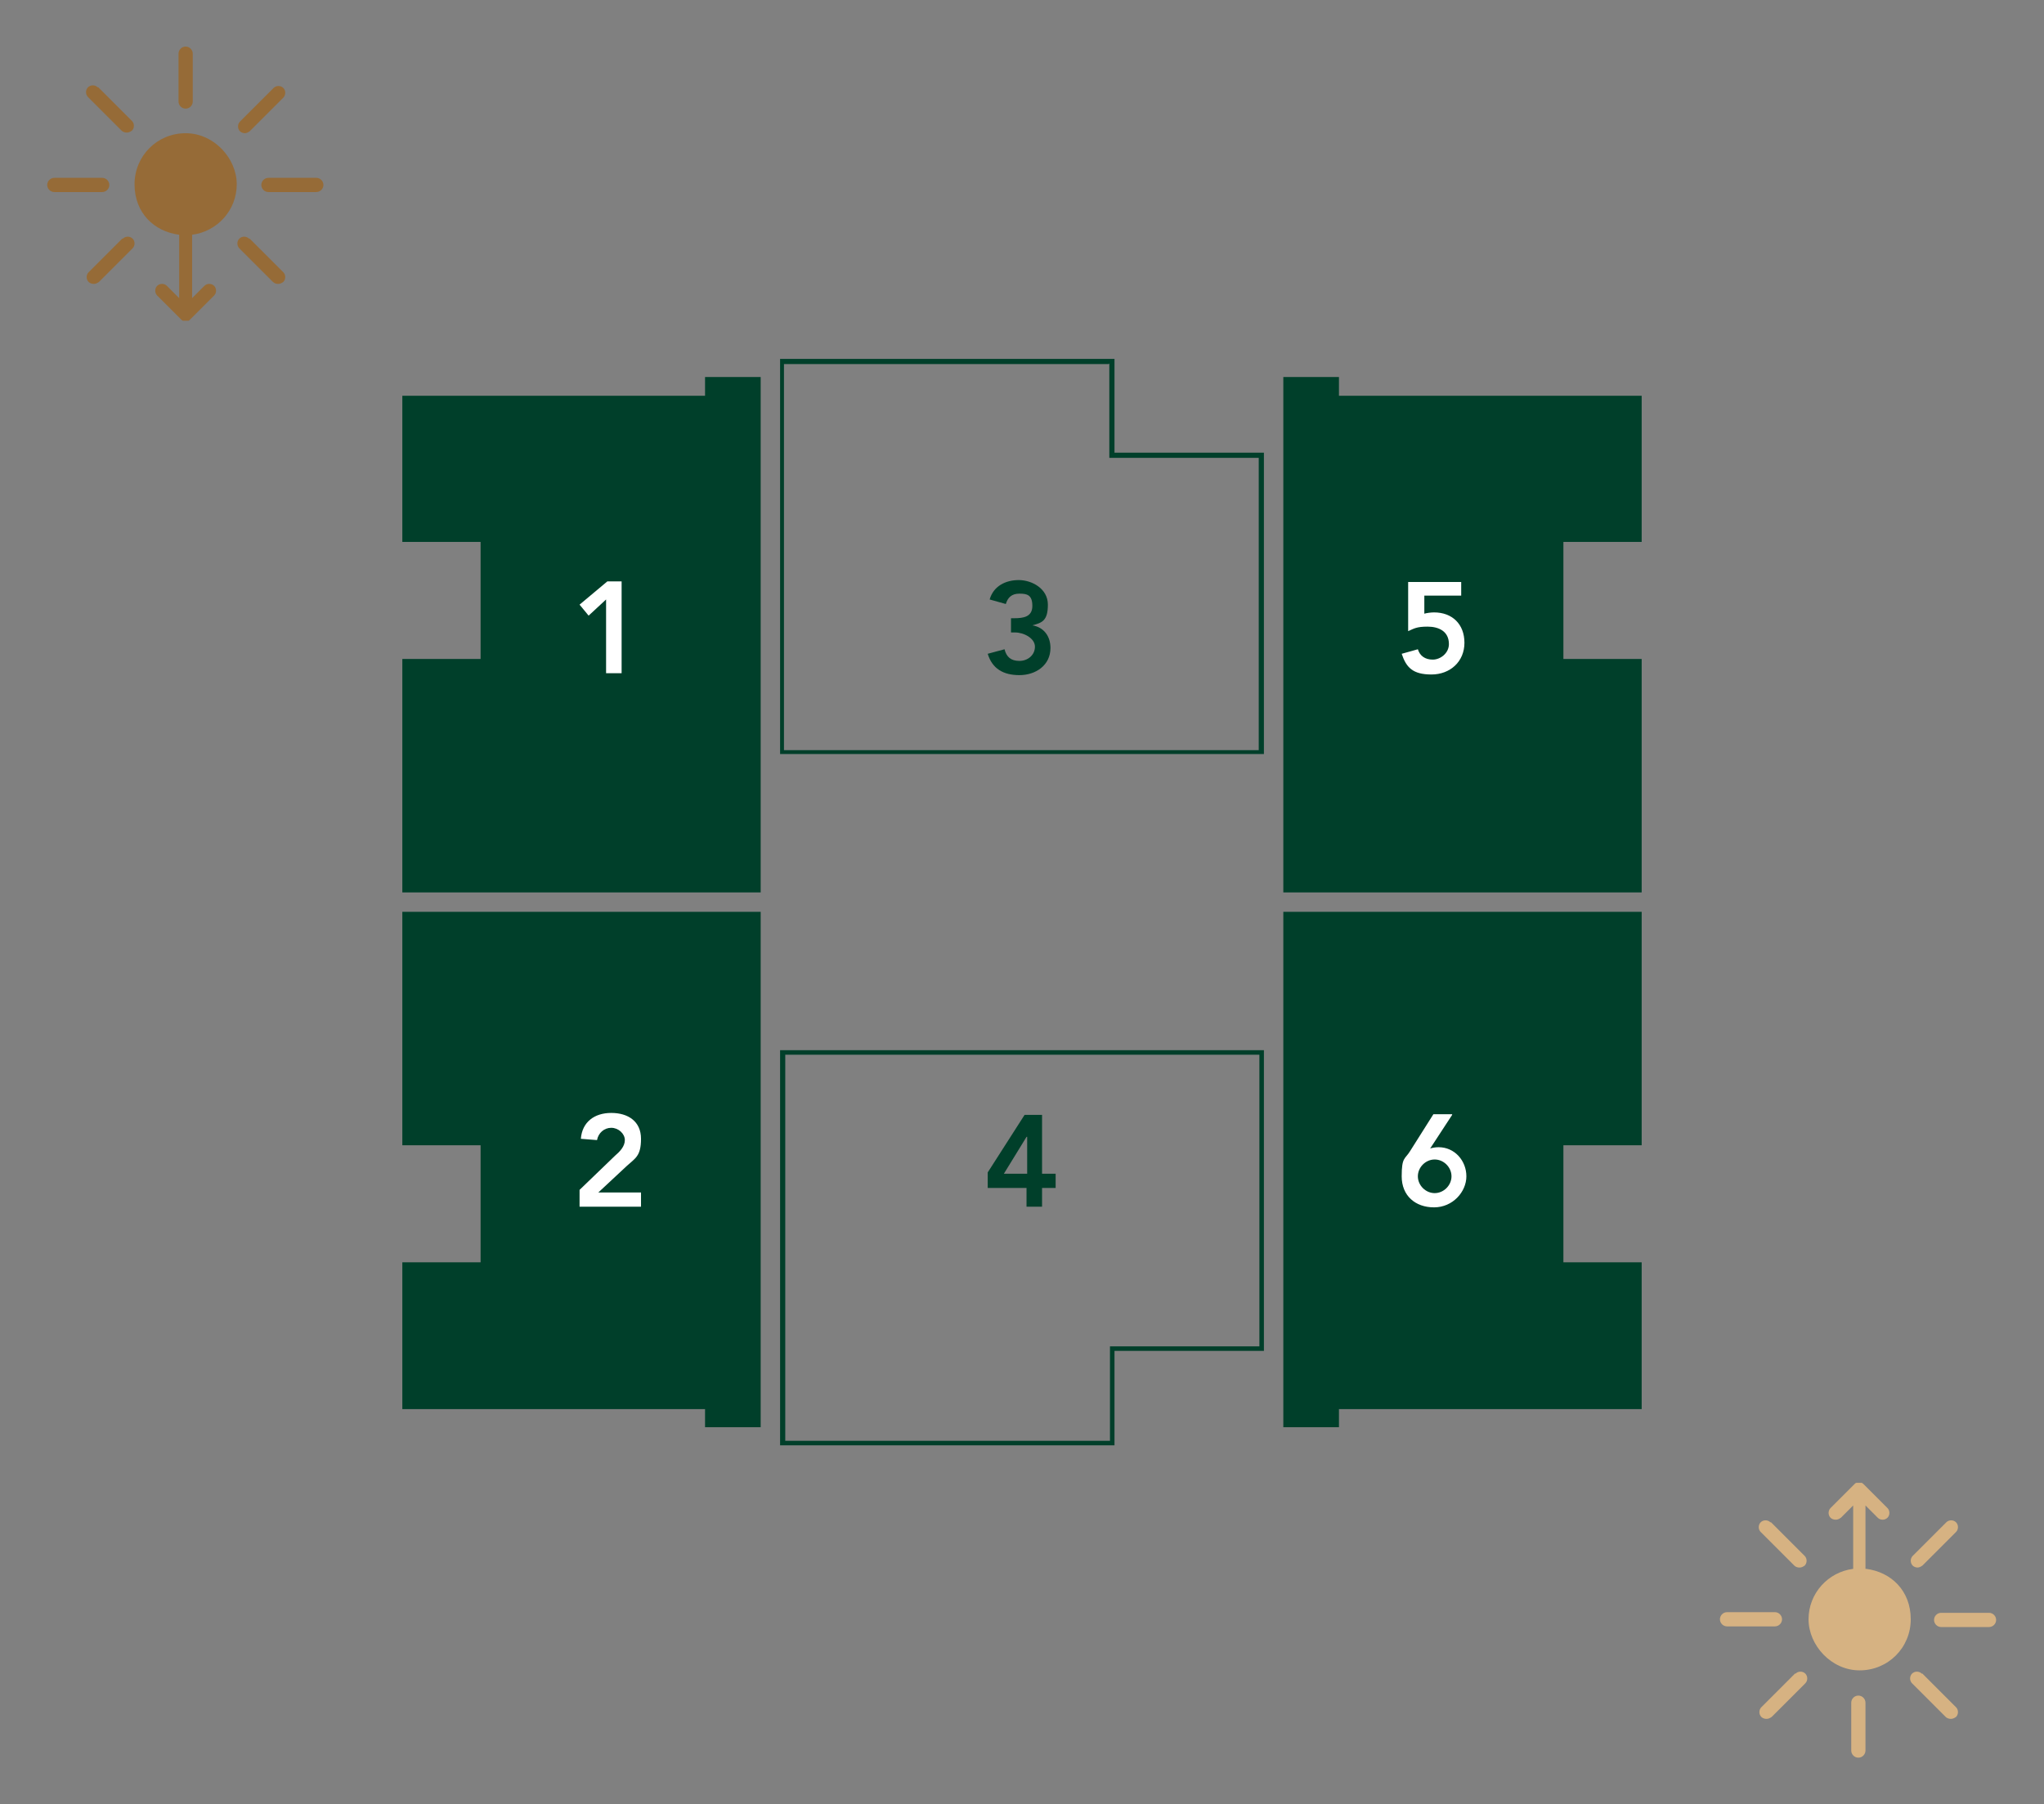 <svg viewBox="0 0 316 279" version="1.1" xmlns="http://www.w3.org/2000/svg" id="Camada_1">
  
  <rect x="0" y="0" width="316" height="279" fill="#808080" stroke="none"/>
  
  <defs>
    <style>
      .st0 {
        fill: #d6b282;
      }

      .st1 {
        fill: #fff;
      }

      .st2 {
        fill: #966b37;
      }

      .st3 {
        fill: #003f2a;
      }
    </style>
  </defs>
  <g>
    <g>
      <path d="M28.7,20.6c-4.4,0-7.9,3.5-7.9,7.9s3,7.3,6.9,7.8v9.8l-1.9-1.9c-.4-.4-1.1-.4-1.5,0s-.4,1.1,0,1.5l3.7,3.7s.2.2.3.2h.8c.1,0,.2-.1.3-.2l3.7-3.7c.4-.4.4-1.1,0-1.5s-1.1-.4-1.5,0l-1.9,1.9v-9.8c3.9-.5,6.9-3.8,6.9-7.8s-3.5-7.9-7.9-7.9Z" class="st2"></path>
      <path d="M37.8,20.6c.3,0,.5-.1.8-.3l5.2-5.2c.4-.4.4-1.1,0-1.5s-1.1-.4-1.5,0l-5.2,5.2c-.4.4-.4,1.1,0,1.5.2.2.5.3.8.3h-.1Z" class="st2"></path>
      <path d="M18.9,36.9l-5.2,5.2c-.4.4-.4,1.1,0,1.5.2.2.5.3.8.3s.5-.1.8-.3l5.2-5.2c.4-.4.4-1.1,0-1.5s-1.1-.4-1.5,0h-.1Z" class="st2"></path>
      <path d="M15.1,13.5c-.4-.4-1.1-.4-1.5,0s-.4,1.1,0,1.5l5.2,5.2c.2.2.5.3.8.3s.5-.1.8-.3c.4-.4.4-1.1,0-1.5l-5.2-5.2s-.1,0-.1,0Z" class="st2"></path>
      <path d="M38.5,36.9c-.4-.4-1.1-.4-1.5,0s-.4,1.1,0,1.5l5.2,5.2c.2.2.5.3.8.3s.5-.1.8-.3c.4-.4.4-1.1,0-1.5l-5.2-5.2h-.1Z" class="st2"></path>
      <path d="M48.9,27.5h-7.4c-.6,0-1.1.5-1.1,1.1s.5,1.1,1.1,1.1h7.4c.6,0,1.1-.5,1.1-1.1s-.5-1.1-1.1-1.1Z" class="st2"></path>
      <path d="M16.9,28.6c0-.6-.5-1.1-1.1-1.1h-7.4c-.6,0-1.1.5-1.1,1.1s.5,1.1,1.1,1.1h7.4c.6,0,1.1-.5,1.1-1.1Z" class="st2"></path>
      <path d="M28.7,16.8c.6,0,1.1-.5,1.1-1.1v-7.4c0-.6-.5-1.1-1.1-1.1s-1.1.5-1.1,1.1v7.4c0,.6.5,1.1,1.1,1.1Z" class="st2"></path>
    </g>
    <g>
      <path d="M288.4,242.6v-9.8l1.9,1.9c.4.4,1.1.4,1.5,0s.4-1.1,0-1.5l-3.7-3.7h0s-.2-.2-.3-.2h-.8c-.1,0-.2.1-.3.2h0l-3.7,3.7c-.4.4-.4,1.1,0,1.5.2.2.5.3.8.3s.5-.1.8-.3l1.9-1.9v9.8c-3.9.5-6.9,3.8-6.9,7.8s3.5,7.9,7.9,7.9,7.9-3.5,7.9-7.9-3-7.3-6.9-7.8h-.1,0Z" class="st0"></path>
      <path d="M277.5,258.8l-5.2,5.2c-.4.4-.4,1.1,0,1.5.2.2.5.3.8.3s.5-.1.8-.3l5.2-5.2c.4-.4.4-1.1,0-1.5s-1.1-.4-1.5,0h-.1,0Z" class="st0"></path>
      <path d="M296.4,242.4c.3,0,.5-.1.8-.3l5.2-5.2c.4-.4.4-1.1,0-1.5s-1.1-.4-1.5,0l-5.2,5.2c-.4.4-.4,1.1,0,1.5.2.2.5.3.8.3h-.1,0Z" class="st0"></path>
      <path d="M297.1,258.8c-.4-.4-1.1-.4-1.5,0s-.4,1.1,0,1.5l5.2,5.2c.2.2.5.3.8.3s.5-.1.8-.3c.4-.4.4-1.1,0-1.5l-5.2-5.2h-.1,0Z" class="st0"></path>
      <path d="M273.7,235.4c-.4-.4-1.1-.4-1.5,0s-.4,1.1,0,1.5l5.2,5.2c.2.2.5.3.8.3s.5-.1.8-.3c.4-.4.4-1.1,0-1.5l-5.2-5.2h-.1,0Z" class="st0"></path>
      <path d="M275.5,250.4c0-.6-.5-1.1-1.1-1.1h-7.4c-.6,0-1.1.5-1.1,1.1s.5,1.1,1.1,1.1h7.4c.6,0,1.1-.5,1.1-1.1Z" class="st0"></path>
      <path d="M307.5,249.4h-7.4c-.6,0-1.1.5-1.1,1.1s.5,1.1,1.1,1.1h7.4c.6,0,1.1-.5,1.1-1.1s-.5-1.1-1.1-1.1Z" class="st0"></path>
      <path d="M287.3,262.2c-.6,0-1.1.5-1.1,1.1v7.4c0,.6.5,1.1,1.1,1.1s1.1-.5,1.1-1.1v-7.4c0-.6-.5-1.1-1.1-1.1Z" class="st0"></path>
    </g>
  </g>
  <g>
    <g>
      <polygon points="117.6 220.7 117.6 141 62.2 141 62.2 177.1 74.3 177.1 74.3 195.2 62.2 195.2 62.2 217.9 109 217.9 109 220.7 117.6 220.7" class="st3"></polygon>
      <polygon points="198.4 58.3 198.4 138 253.8 138 253.8 101.9 241.7 101.9 241.7 83.8 253.8 83.8 253.8 61.2 207 61.2 207 58.3 198.4 58.3" class="st3"></polygon>
      <polygon points="253.8 177.1 253.8 141 198.4 141 198.4 220.7 207 220.7 207 217.9 253.8 217.9 253.8 195.2 241.7 195.2 241.7 177.1 253.8 177.1" class="st3"></polygon>
      <path d="M171.5,56.2v14.6h23.1v45.2h-73.4v-59.7h50.2M172.3,55.5h-51.7v61.1h74.8v-46.6h-23.1v-14.6h0v.1Z" class="st3"></path>
      <path d="M194.7,163.1v45.1h-23.1v14.6h-50.2v-59.7h73.4M195.4,162.4h-74.8v61.1h51.7v-14.6h23.1v-46.6h0v.1Z" class="st3"></path>
      <polygon points="62.2 101.9 62.2 138 117.6 138 117.6 58.3 109 58.3 109 61.2 62.2 61.2 62.2 83.8 74.3 83.8 74.3 101.9 62.2 101.9" class="st3"></polygon>
    </g>
    <g>
      <path d="M93.7,92.7l-2.7,2.5-1.4-1.7,4.3-3.6h2.2v14.2h-2.4v-11.4Z" class="st1"></path>
      <path d="M156.2,95.6h.6c1.4,0,2.8-.2,2.8-1.9s-.8-1.9-2-1.9-1.8.6-2.1,1.6l-2.5-.7c.6-2.1,2.5-3,4.5-3s4.5,1.3,4.5,3.8-.9,2.8-2.4,3.2h0c1.8.3,2.8,1.7,2.8,3.5,0,2.7-2.3,4.2-4.8,4.2s-4.2-1-4.9-3.3l2.6-.7c.3,1.2,1,1.8,2.3,1.8s2.4-.9,2.4-2.2-1.7-2.2-3.1-2.2h-.6v-2.2s-.1,0-.1,0Z" class="st3"></path>
      <path d="M158.7,183.7h-6v-2.4l5.7-8.9h2.7v9.1h2.1v2.2h-2.1v2.9h-2.4v-2.9h0ZM158.7,175.8h0l-3.5,5.7h3.6v-5.7h-.1Z" class="st3"></path>
      <path d="M89.6,184l5.5-5.3c.7-.6,1.5-1.4,1.5-2.4s-1-1.9-2.1-1.9-2,.8-2.2,1.9l-2.5-.2c.2-2.6,2.1-4,4.7-4s4.6,1.3,4.6,4-.9,3-2.2,4.2l-4.4,4.1h6.6v2.2h-9.5v-2.5h0v-.1Z" class="st1"></path>
      <path d="M225.9,92.1h-5.7v2.8c.3-.1,1-.2,1.5-.2,2.8,0,4.7,1.8,4.7,4.7s-2.2,4.9-5.1,4.9-3.9-1.1-4.6-3.2l2.5-.7c.3,1,1.1,1.6,2.3,1.6s2.5-1,2.5-2.4c0-2-1.6-2.7-3.3-2.7s-2.1.3-3,.7v-7.6h8.2v2.2h0v-.1h0Z" class="st1"></path>
      <path d="M224.5,172.4l-3.4,5.2h0c.3-.1.8-.2,1.3-.2,2.5,0,4.3,2.1,4.3,4.5s-2.1,4.8-5,4.8-5-1.8-5-4.8.5-2.6,1.3-3.9l3.6-5.7h2.9v.1h0ZM221.8,184.5c1.4,0,2.6-1.2,2.6-2.6s-1.2-2.6-2.6-2.6-2.6,1.2-2.6,2.6,1.2,2.6,2.6,2.6Z" class="st1"></path>
    </g>
  </g>
</svg>
